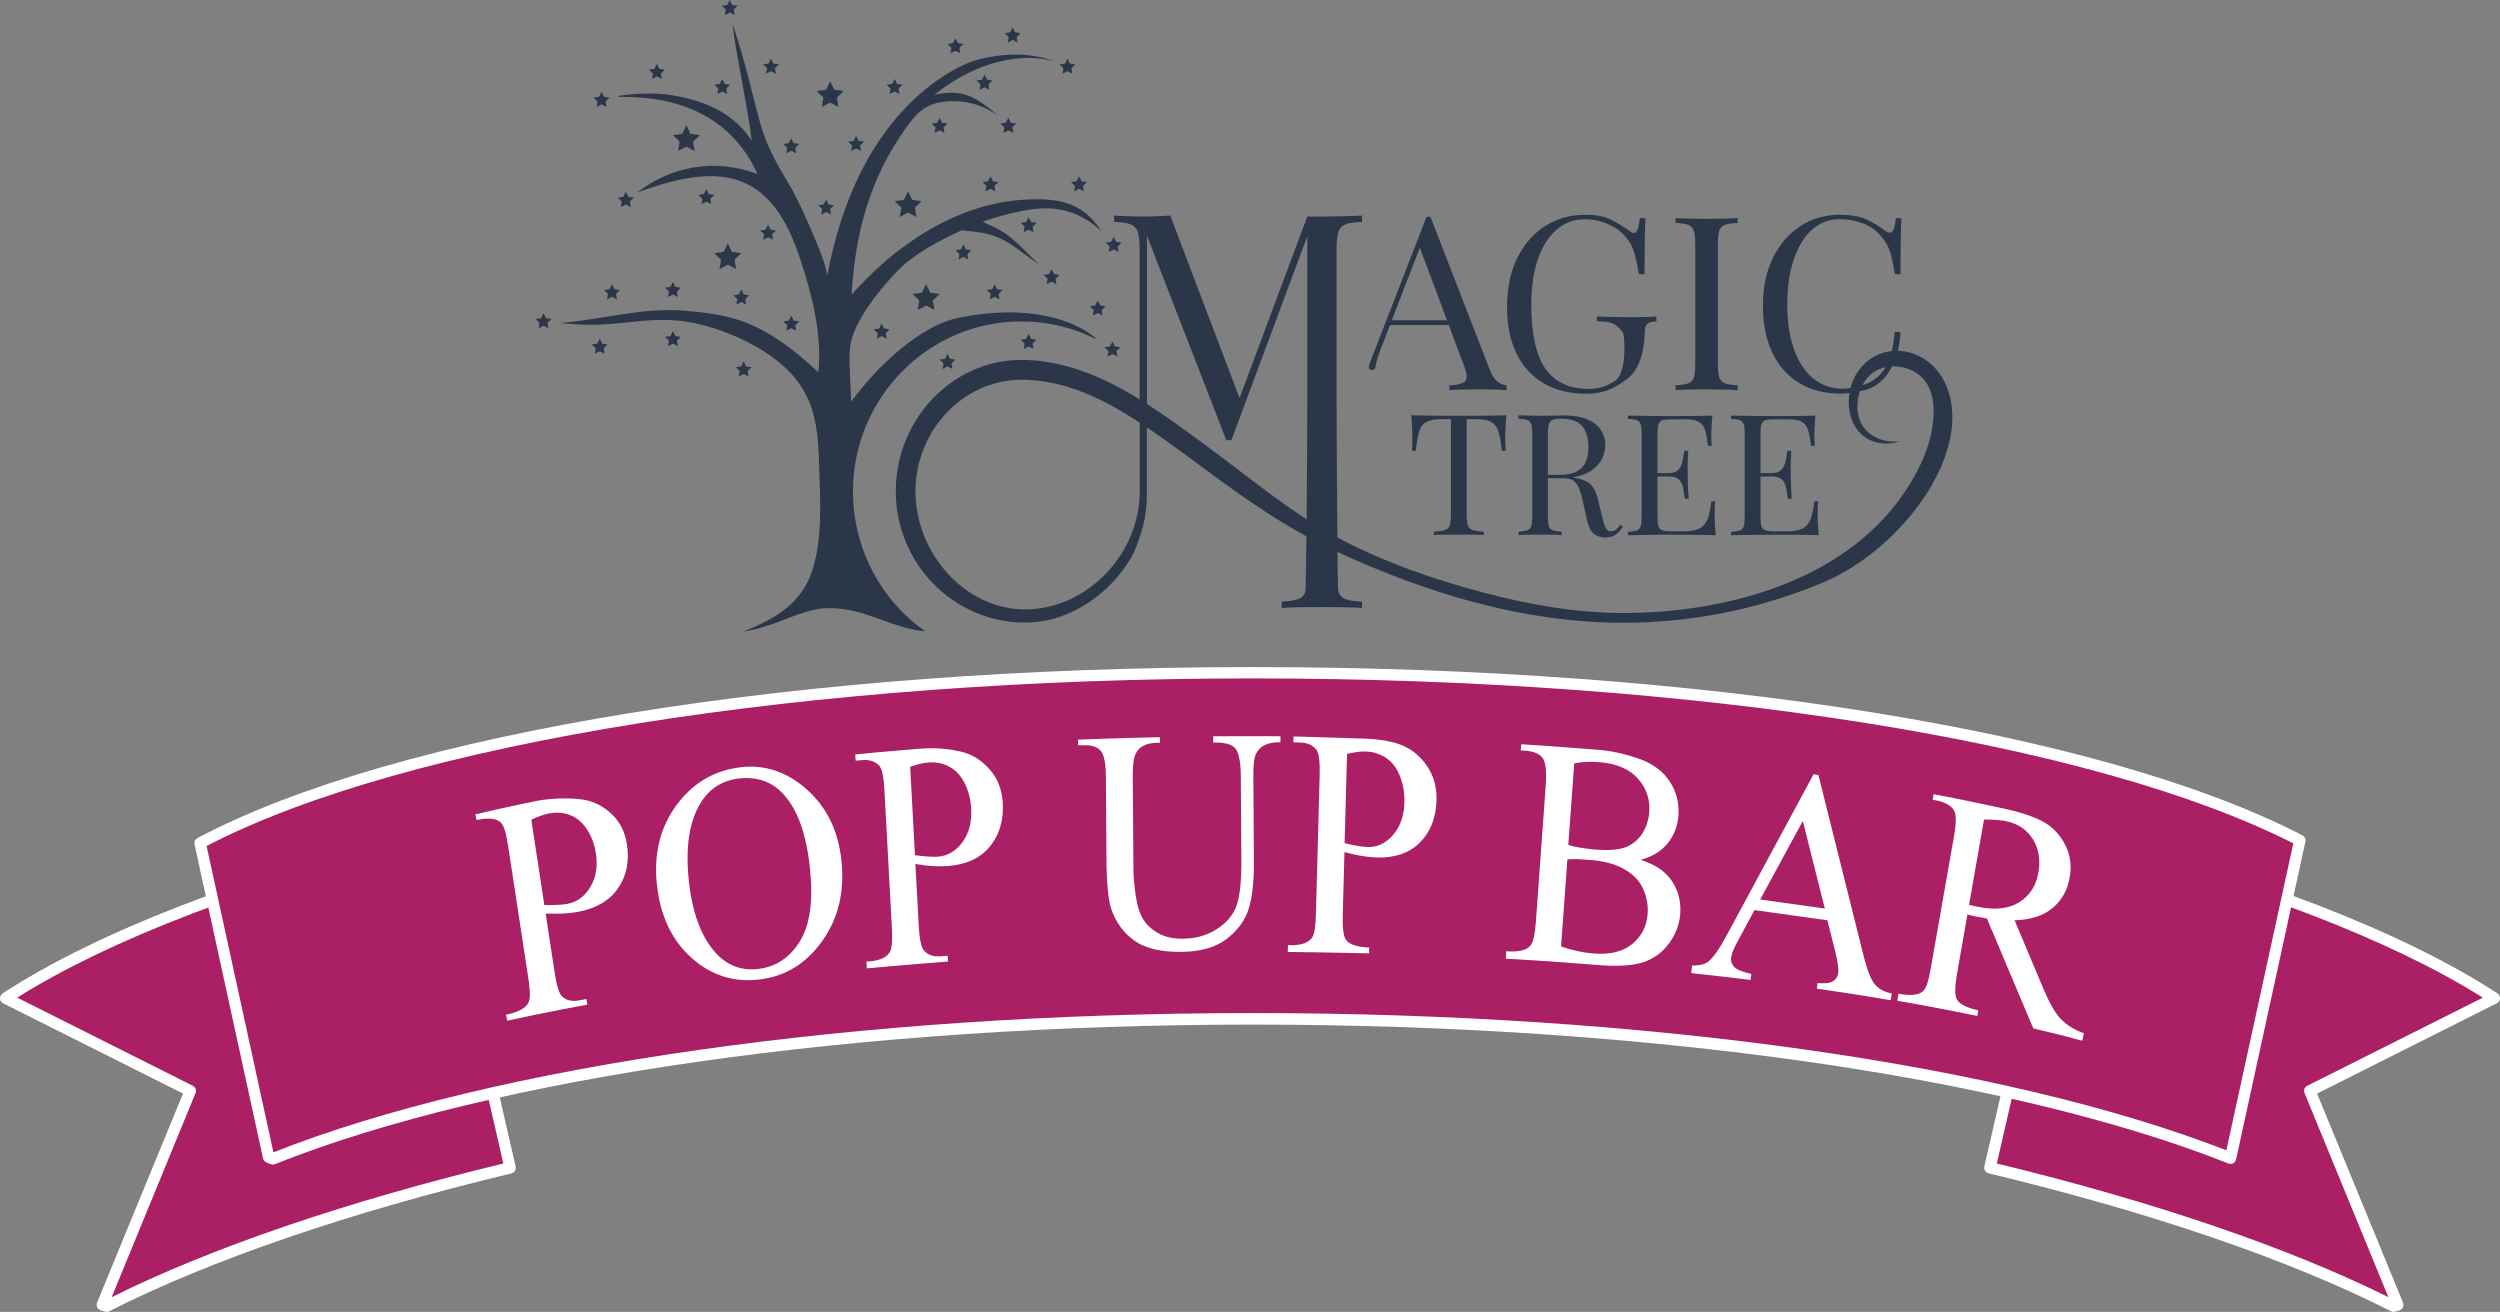 <?xml version="1.0" encoding="UTF-8"?>
<svg id="Layer_2" data-name="Layer 2" xmlns="http://www.w3.org/2000/svg" viewBox="0 0 320.76 168.32">
  <rect x="0" y="0" width="320.76" height="168.32" fill="#808080" stroke="none"/>
  <defs>
    <style>
      .cls-1 {
        fill: #2b3749;
      }

      .cls-2 {
        fill: #fff;
      }

      .cls-3 {
        fill: #ab2064;
      }
    </style>
  </defs>
  <g id="Layer_1-2" data-name="Layer 1">
    <g>
      <g>
        <path class="cls-1" d="M193.28,53.28c-.06.55-.1,1.08-.12,1.6-.02.51-.03.91-.03,1.18,0,.35,0,.67.02.98.01.3.03.57.04.8h-.5c-.1-1.01-.24-1.81-.41-2.4-.17-.59-.48-1.01-.91-1.27-.43-.26-1.11-.39-2.02-.39h-1.17v12.35c0,.58.05,1.01.16,1.3.11.29.32.48.64.59.32.1.78.17,1.39.2v.43c-.38-.03-.85-.05-1.43-.05-.58,0-1.17-.01-1.76-.01-.65,0-1.26,0-1.83.01-.57,0-1.03.03-1.38.05v-.43c.61-.03,1.07-.09,1.39-.2.32-.1.53-.3.64-.59.11-.29.16-.72.16-1.3v-12.35h-1.17c-.9,0-1.57.13-2.01.39-.44.26-.75.68-.92,1.27-.17.59-.31,1.39-.41,2.4h-.5c.03-.23.05-.5.05-.8,0-.3.01-.63.01-.98,0-.27-.01-.67-.03-1.18-.02-.51-.06-1.05-.12-1.6.61.01,1.27.03,1.99.04.72.01,1.44.02,2.16.02h3.94c.72,0,1.44,0,2.16-.02.72-.01,1.38-.03,1.98-.04Z"/>
        <path class="cls-1" d="M194.82,53.28c.3.01.7.03,1.19.04.49.01.98.02,1.45.02.68,0,1.33,0,1.95-.02.62-.01,1.06-.02,1.32-.02,1.17,0,2.14.17,2.92.5.77.33,1.35.78,1.74,1.36.38.57.58,1.21.58,1.92,0,.43-.09.9-.26,1.39-.17.49-.47.95-.9,1.39-.43.43-1.01.79-1.75,1.07-.74.28-1.67.42-2.8.42h-2.08v-.43h1.87c1.03,0,1.81-.16,2.35-.49.54-.33.91-.76,1.11-1.3.2-.54.29-1.15.29-1.81,0-1.14-.27-2.03-.81-2.66-.54-.63-1.47-.94-2.79-.94-.67,0-1.1.12-1.3.37-.2.25-.3.75-.3,1.5v10.77c0,.52.04.91.13,1.17.09.26.26.43.51.52.25.09.63.14,1.12.17v.43c-.33-.03-.75-.05-1.25-.05-.5,0-1-.01-1.51-.01-.56,0-1.09,0-1.58.01-.49,0-.89.03-1.19.05v-.43c.49-.03.86-.09,1.12-.17.25-.09.42-.26.51-.52.09-.26.13-.65.13-1.17v-10.77c0-.54-.04-.93-.13-1.18-.09-.25-.26-.43-.51-.52-.25-.09-.63-.15-1.12-.16v-.43ZM198.27,60.99c.78.03,1.4.06,1.84.1.45.04.81.07,1.1.1.28.03.55.07.81.11.97.16,1.67.45,2.09.88.43.43.74,1.09.94,1.99l.54,2.21c.14.64.29,1.1.45,1.38.15.28.39.42.71.4.25-.01.45-.09.62-.24.17-.14.34-.34.53-.59l.33.24c-.3.45-.62.79-.94,1.03s-.79.36-1.38.36c-.54,0-1.01-.16-1.41-.48-.41-.32-.71-.94-.91-1.87l-.48-2.17c-.13-.62-.28-1.16-.44-1.62-.17-.46-.4-.81-.69-1.07-.3-.26-.73-.39-1.31-.39h-2.34l-.04-.37Z"/>
        <path class="cls-1" d="M219.72,53.28c-.06.51-.1,1-.12,1.48-.02.48-.03.84-.03,1.09,0,.26,0,.51.02.75.01.24.03.44.04.6h-.5c-.09-.85-.21-1.53-.37-2.03-.16-.5-.43-.85-.81-1.06-.38-.21-.96-.31-1.73-.31h-1.8c-.49,0-.86.04-1.12.12-.25.08-.42.25-.51.5-.09.25-.13.65-.13,1.18v10.77c0,.52.04.91.13,1.17.09.26.26.43.51.51.25.08.63.12,1.12.12h1.58c.91,0,1.6-.12,2.07-.37.47-.25.81-.65,1.02-1.2.21-.56.37-1.31.47-2.27h.5c-.04.39-.07.91-.07,1.56,0,.27.01.67.03,1.18.02.51.06,1.05.12,1.6-.74-.03-1.57-.05-2.5-.05-.93,0-1.75-.01-2.47-.01h-1.23c-.5,0-1.04,0-1.62.01-.58,0-1.16.01-1.76.02-.59,0-1.16.02-1.69.03v-.43c.49-.03.86-.09,1.12-.17.25-.09.42-.26.51-.52.09-.26.13-.65.13-1.17v-10.77c0-.54-.04-.93-.13-1.18-.09-.25-.26-.43-.51-.52-.25-.09-.63-.15-1.12-.16v-.43c.54.01,1.1.03,1.69.03.59,0,1.18.01,1.76.02.58,0,1.12.01,1.62.01h1.23c.67,0,1.42,0,2.27-.01.85,0,1.6-.03,2.27-.05ZM215.98,60.7v.43h-3.97v-.43h3.97ZM216.61,57.84c-.06.82-.08,1.45-.08,1.89,0,.43.01.83.01,1.19s0,.76.02,1.19c.01.43.05,1.06.11,1.89h-.5c-.06-.46-.13-.91-.21-1.36-.08-.44-.25-.8-.52-1.09-.27-.28-.72-.42-1.36-.42v-.43c.48,0,.84-.1,1.1-.29.25-.2.44-.44.55-.75.12-.3.2-.62.24-.94.04-.33.09-.62.13-.88h.5Z"/>
        <path class="cls-1" d="M232.94,53.28c-.06.51-.1,1-.12,1.48-.02.48-.03.84-.03,1.09,0,.26,0,.51.02.75.01.24.03.44.04.6h-.5c-.09-.85-.21-1.53-.37-2.03-.16-.5-.43-.85-.81-1.06-.38-.21-.96-.31-1.73-.31h-1.8c-.49,0-.86.04-1.12.12-.25.08-.42.25-.51.5-.09.25-.13.65-.13,1.18v10.77c0,.52.04.91.13,1.17.09.26.26.43.51.51.25.08.63.12,1.12.12h1.58c.91,0,1.6-.12,2.07-.37.47-.25.81-.65,1.02-1.2.21-.56.37-1.31.47-2.27h.5c-.04.39-.07.91-.07,1.56,0,.27.01.67.03,1.18.02.51.06,1.05.12,1.6-.74-.03-1.57-.05-2.5-.05-.93,0-1.75-.01-2.47-.01h-1.23c-.5,0-1.04,0-1.62.01-.58,0-1.16.01-1.76.02-.59,0-1.16.02-1.69.03v-.43c.49-.03.86-.09,1.12-.17.25-.09.42-.26.51-.52.09-.26.13-.65.13-1.17v-10.77c0-.54-.04-.93-.13-1.18-.09-.25-.26-.43-.51-.52-.25-.09-.63-.15-1.12-.16v-.43c.54.01,1.1.03,1.69.03.59,0,1.18.01,1.76.02.58,0,1.12.01,1.62.01h1.23c.67,0,1.42,0,2.27-.01.85,0,1.6-.03,2.27-.05ZM229.2,60.7v.43h-3.97v-.43h3.97ZM229.83,57.84c-.06.82-.08,1.45-.08,1.89,0,.43.01.83.01,1.19s0,.76.02,1.19c.01.43.05,1.06.11,1.89h-.5c-.06-.46-.13-.91-.21-1.36-.08-.44-.25-.8-.52-1.09-.27-.28-.72-.42-1.36-.42v-.43c.48,0,.84-.1,1.1-.29.25-.2.44-.44.55-.75.12-.3.2-.62.24-.94.04-.33.09-.62.13-.88h.5Z"/>
      </g>
      <path class="cls-1" d="M183.54,27.84l7.61,19.61c.31.79.67,1.31,1.06,1.57.39.26.76.4,1.09.42v.62c-.42-.04-.93-.07-1.53-.08-.6-.01-1.21-.02-1.81-.02-.81,0-1.57,0-2.28.02-.71.01-1.28.04-1.72.08v-.62c1.06-.04,1.74-.22,2.03-.55.29-.32.23-1.01-.19-2.07l-5.8-15.5.5-.41-5.43,14.09c-.33.83-.53,1.53-.59,2.1-.06.57-1.13.55-.78-.39l7.33-18.9h.5ZM187.35,41.09v.62h-9.29l.31-.62h8.98Z"/>
      <path class="cls-1" d="M203.39,27.56c1.35,0,2.44.2,3.27.61.83.41,1.61.88,2.34,1.42.27.21.48.31.62.31.39,0,.65-.63.78-1.9h.72c-.04.77-.07,1.7-.09,2.81-.02,1.1-.03,2.56-.03,4.37h-.72c-.15-.87-.32-1.72-.53-2.53-.21-.81-.55-1.51-1.03-2.09-.6-.77-1.39-1.37-2.37-1.79-.98-.43-1.99-.64-3.02-.64s-1.98.25-2.82.76c-.84.51-1.56,1.24-2.17,2.2-.6.96-1.07,2.1-1.39,3.45-.32,1.34-.48,2.85-.48,4.54,0,3.74.6,6.48,1.81,8.22,1.21,1.74,3.08,2.6,5.61,2.6.75,0,1.4-.11,1.95-.33.55-.22.97-.45,1.29-.64,1.69-.96,1.3-5.71,1.14-6.13-.17-.42-.96-1.18-1.4-1.33-.45-.15-1.11-.23-1.98-.25v-.62c.37.02.81.04,1.31.05.5.01,1.02.02,1.57.03.55.01,1.05.02,1.51.02.69,0,1.3-.01,1.86-.03.55-.02,1.01-.04,1.39-.06v.62c-.46.02-.8.09-1.03.22-.23.12-.38.37-.45.75-.07.37.19,4.91-2.6,6.64-.69.52-1.41.93-2.18,1.23-.77.3-1.66.45-2.68.45-2.14,0-3.98-.44-5.5-1.33-1.53-.88-2.7-2.16-3.51-3.82-.81-1.66-1.22-3.65-1.22-5.96,0-2.43.44-4.53,1.31-6.3.87-1.77,2.06-3.13,3.57-4.1,1.51-.97,3.23-1.45,5.16-1.45Z"/>
      <path class="cls-1" d="M222.94,27.99v.62c-.71.02-1.24.1-1.61.23-.36.14-.61.38-.73.75-.12.36-.19.93-.19,1.7v15.47c0,.75.06,1.31.19,1.68.12.37.37.62.73.75.36.12.9.21,1.61.25v.62c-.48-.04-1.08-.07-1.79-.08-.72-.01-1.44-.02-2.17-.02-.81,0-1.57,0-2.28.02-.71.01-1.28.04-1.72.08v-.62c.71-.04,1.24-.12,1.61-.25.36-.12.61-.37.73-.75s.19-.94.19-1.68v-15.47c0-.77-.06-1.34-.19-1.7-.12-.36-.37-.61-.73-.75-.36-.13-.9-.21-1.61-.23v-.62c.44.02,1.01.04,1.72.06.71.02,1.47.03,2.28.03.73,0,1.45-.01,2.17-.03.72-.02,1.31-.04,1.79-.06Z"/>
      <path class="cls-1" d="M236.11,27.56c1.37,0,2.5.2,3.38.61.88.41,1.67.88,2.35,1.42.42.31.73.35.95.11.22-.24.37-.81.45-1.7h.72c-.04.77-.07,1.7-.09,2.81-.02,1.1-.03,2.56-.03,4.37h-.72c-.15-.89-.28-1.61-.41-2.14-.12-.53-.28-.98-.45-1.36-.18-.37-.41-.75-.7-1.12-.64-.85-1.46-1.47-2.43-1.86-.98-.38-2.01-.58-3.09-.58-1.02,0-1.94.25-2.76.76-.82.51-1.53,1.24-2.12,2.2-.59.96-1.05,2.11-1.37,3.46-.32,1.35-.48,2.87-.48,4.55s.18,3.29.53,4.63c.35,1.34.85,2.47,1.48,3.38.63.92,1.38,1.61,2.24,2.07.86.47,1.79.7,2.79.7.94,0,1.91-.19,2.93-.56,1.02-.37,1.82-.98,2.4-1.81.46-.6.77-1.26.95-1.96.18-.71.34-1.69.48-2.96h.72c0,1.89-.9,6.58-4.61,7.48-.93.22-1.8.44-3.15.44-1.98,0-3.71-.45-5.19-1.34-1.49-.89-2.64-2.18-3.46-3.87-.82-1.68-1.23-3.71-1.23-6.08s.43-4.37,1.28-6.11c.85-1.75,2.02-3.11,3.51-4.08,1.49-.98,3.2-1.47,5.13-1.47Z"/>
      <path class="cls-1" d="M247.59,46.57c-1.52-1.25-3.42-1.79-5.24-1.48-1.73.29-3.21,1.31-4.16,2.87-1.31,2.14-1.4,5.36.24,7.34,1.28,1.54,3.47,2,5.38,1.28-1.79.33-3.91-.44-4.87-2.01-1.18-1.93-.64-4.97,1.02-6.47,1.75-1.57,4.61-1.37,6.36.08,2.54,2.09,1.9,6.59.87,9.51-.83,2.37-2.14,4.57-3.63,6.58-.08.1-.16.21-.23.31-7.98,10.38-22.59,14.08-35.1,14.07-6.01,0-12.03-1.07-17.82-2.6-6.44-1.69-12.94-3.95-18.82-7.1-.07-6.84-.1-16.35-.1-16.97v-20.04c0-1,.08-1.73.24-2.2.16-.47.48-.79.95-.97.47-.17,1.16-.28,2.08-.3v-.81c-.62.03-1.39.05-2.32.08-.93.03-1.87.04-2.81.04h-1.9l-8.69,23.29-8.89-23.41c-.43.03-.96.05-1.6.08-.63.03-1.25.04-1.84.04-.67,0-1.35-.01-2.04-.04-.69-.03-1.26-.05-1.72-.08v.81c.92.03,1.61.13,2.08.3.47.18.79.5.95.97.16.47.24,1.21.24,2.2v19.3c-4.64-2.86-9.39-4.9-14.66-5.06-4.26-.13-8.32,1.48-11.45,4.52-3.29,3.2-5.18,7.69-5.18,12.33,0,9.29,7.45,16.85,16.6,16.85,7.39,0,13.01-6.06,14.39-10.07.69-2,1.23-3.62,1.23-6.37v-8.61c2.11,1.42,4.24,3,6.47,4.64,4.36,3.22,8.84,6.53,14,9.34-.04,3.87-.09,6.92-.14,7.1-.16.49-.48.81-.95.97-.47.16-1.17.27-2.08.32v.81c.57-.05,1.31-.09,2.22-.1.92-.01,1.9-.02,2.95-.02.94,0,1.88,0,2.81.02.93.01,1.7.05,2.32.1v-.81c-.92-.05-1.61-.16-2.08-.32-.47-.16-.79-.48-.95-.97-.05-.14-.09-2.22-.12-5.09,11.54,5.31,23.87,9.08,36.67,9.08,7.94,0,16.46-1.4,25.35-5.04,7.03-2.87,13.59-9.59,15.96-16.34,2.07-5.9.33-10.04-2-11.96ZM146.23,63.04c0,8.23-6.94,15.15-14.7,15.15s-14.07-7.26-14.07-15.15c0-3.95,1.61-7.79,4.42-10.51,2.64-2.56,6.06-3.91,9.62-3.81,5.24.15,9.92,2.37,14.73,5.51v8.81ZM155.13,57.45c-2.68-1.98-5.32-3.92-7.97-5.62v-21.58l10.18,26.23h.65l9.74-26.16v21.67c0,.55-.03,8.15-.08,14.64-4.35-2.81-8.4-6.14-12.52-9.17Z"/>
      <g>
        <polygon class="cls-1" points="116.51 24.55 117.05 25.64 118.24 25.81 117.38 26.65 117.58 27.84 116.51 27.28 115.44 27.84 115.65 26.65 114.78 25.81 115.98 25.64 116.51 24.55"/>
        <polygon class="cls-1" points="88.07 16.08 88.6 17.17 89.8 17.34 88.93 18.18 89.14 19.37 88.07 18.81 87 19.37 87.2 18.18 86.34 17.34 87.53 17.17 88.07 16.08"/>
        <polygon class="cls-1" points="118.82 36.47 119.35 37.55 120.55 37.73 119.68 38.57 119.89 39.76 118.82 39.2 117.75 39.76 117.95 38.57 117.09 37.73 118.28 37.55 118.82 36.47"/>
        <polygon class="cls-1" points="93.38 31.23 93.91 32.32 95.11 32.49 94.24 33.33 94.45 34.53 93.38 33.96 92.31 34.53 92.51 33.33 91.65 32.49 92.84 32.32 93.38 31.23"/>
        <polygon class="cls-1" points="106.51 10.43 107.05 11.51 108.24 11.68 107.38 12.53 107.58 13.72 106.51 13.16 105.44 13.72 105.65 12.53 104.78 11.68 105.98 11.51 106.51 10.43"/>
        <polygon class="cls-1" points="80.29 24.62 80.61 25.26 81.32 25.36 80.81 25.86 80.93 26.56 80.29 26.23 79.66 26.56 79.78 25.86 79.27 25.36 79.98 25.26 80.29 24.62"/>
        <polygon class="cls-1" points="93.63 0 93.95 .64 94.65 .74 94.14 1.24 94.26 1.94 93.63 1.61 93 1.94 93.12 1.24 92.61 .74 93.32 .64 93.63 0"/>
        <polygon class="cls-1" points="92.67 10.13 92.99 10.77 93.69 10.87 93.18 11.37 93.3 12.07 92.67 11.74 92.04 12.07 92.16 11.37 91.65 10.87 92.35 10.77 92.67 10.13"/>
        <polygon class="cls-1" points="84.28 8.19 84.59 8.83 85.3 8.93 84.79 9.43 84.91 10.13 84.28 9.8 83.65 10.13 83.77 9.43 83.26 8.93 83.96 8.83 84.28 8.19"/>
        <polygon class="cls-1" points="77.18 11.78 77.5 12.42 78.2 12.52 77.69 13.02 77.81 13.73 77.18 13.39 76.55 13.73 76.67 13.02 76.16 12.52 76.87 12.42 77.18 11.78"/>
        <polygon class="cls-1" points="136.96 7.51 137.28 8.15 137.98 8.26 137.47 8.75 137.59 9.46 136.96 9.13 136.33 9.46 136.45 8.75 135.94 8.26 136.65 8.15 136.96 7.51"/>
        <polygon class="cls-1" points="126.31 9.58 126.63 10.22 127.33 10.33 126.82 10.82 126.94 11.53 126.31 11.2 125.68 11.53 125.8 10.82 125.29 10.33 125.99 10.22 126.31 9.58"/>
        <polygon class="cls-1" points="142.88 30.39 143.2 31.03 143.91 31.13 143.39 31.63 143.52 32.33 142.88 32 142.25 32.33 142.37 31.63 141.86 31.13 142.57 31.03 142.88 30.39"/>
        <polygon class="cls-1" points="134.92 34.53 135.23 35.16 135.94 35.27 135.43 35.77 135.55 36.47 134.92 36.14 134.29 36.47 134.41 35.77 133.9 35.27 134.6 35.16 134.92 34.53"/>
        <polygon class="cls-1" points="120.55 15.11 120.86 15.75 121.57 15.85 121.06 16.35 121.18 17.05 120.55 16.72 119.92 17.05 120.04 16.35 119.53 15.85 120.23 15.75 120.55 15.11"/>
        <polygon class="cls-1" points="127.08 22.61 127.4 23.25 128.1 23.35 127.59 23.85 127.71 24.55 127.08 24.22 126.45 24.55 126.57 23.85 126.06 23.35 126.77 23.25 127.08 22.61"/>
        <polygon class="cls-1" points="138.44 22.61 138.75 23.25 139.46 23.35 138.95 23.85 139.07 24.55 138.44 24.22 137.81 24.55 137.93 23.85 137.41 23.35 138.12 23.25 138.44 22.61"/>
        <polygon class="cls-1" points="69.73 40.19 70.05 40.83 70.76 40.93 70.24 41.43 70.36 42.13 69.73 41.8 69.1 42.13 69.22 41.43 68.71 40.93 69.42 40.83 69.73 40.19"/>
        <polygon class="cls-1" points="76.94 43.45 77.25 44.09 77.96 44.19 77.45 44.69 77.57 45.39 76.94 45.06 76.31 45.39 76.43 44.69 75.92 44.19 76.62 44.09 76.94 43.45"/>
        <polygon class="cls-1" points="86.34 42.48 86.66 43.12 87.36 43.22 86.85 43.72 86.97 44.42 86.34 44.09 85.71 44.42 85.83 43.72 85.32 43.22 86.02 43.12 86.34 42.48"/>
        <polygon class="cls-1" points="78.52 36.47 78.84 37.11 79.55 37.21 79.04 37.71 79.16 38.41 78.52 38.08 77.89 38.41 78.01 37.71 77.5 37.21 78.21 37.11 78.52 36.47"/>
        <polygon class="cls-1" points="98.55 28.82 98.87 29.46 99.57 29.57 99.06 30.06 99.18 30.77 98.55 30.43 97.92 30.77 98.04 30.06 97.53 29.57 98.23 29.46 98.55 28.82"/>
        <polygon class="cls-1" points="90.63 24.26 90.94 24.9 91.65 25 91.14 25.5 91.26 26.2 90.63 25.87 90 26.2 90.12 25.5 89.61 25 90.31 24.9 90.63 24.26"/>
        <polygon class="cls-1" points="114.78 10.13 115.1 10.77 115.8 10.87 115.29 11.37 115.41 12.07 114.78 11.74 114.15 12.07 114.27 11.37 113.76 10.87 114.47 10.77 114.78 10.13"/>
        <polygon class="cls-1" points="101.52 17.73 101.83 18.37 102.54 18.47 102.03 18.97 102.15 19.67 101.52 19.34 100.89 19.67 101.01 18.97 100.5 18.47 101.2 18.37 101.52 17.73"/>
        <polygon class="cls-1" points="101.52 40.5 101.83 41.13 102.54 41.24 102.03 41.74 102.15 42.44 101.52 42.11 100.89 42.44 101.01 41.74 100.5 41.24 101.2 41.13 101.52 40.5"/>
        <polygon class="cls-1" points="86.34 36.17 86.66 36.81 87.36 36.91 86.85 37.41 86.97 38.11 86.34 37.78 85.71 38.11 85.83 37.41 85.32 36.91 86.02 36.81 86.34 36.17"/>
        <polygon class="cls-1" points="106 25.59 106.31 26.23 107.02 26.33 106.51 26.83 106.63 27.53 106 27.2 105.37 27.53 105.49 26.83 104.98 26.33 105.68 26.23 106 25.59"/>
        <polygon class="cls-1" points="98.92 7.51 99.23 8.15 99.94 8.26 99.43 8.75 99.55 9.46 98.92 9.13 98.28 9.46 98.41 8.75 97.89 8.26 98.6 8.15 98.92 7.51"/>
        <polygon class="cls-1" points="109.84 17.43 110.16 18.07 110.87 18.17 110.35 18.67 110.48 19.37 109.84 19.04 109.21 19.37 109.33 18.67 108.82 18.17 109.53 18.07 109.84 17.43"/>
        <polygon class="cls-1" points="95.41 46.37 95.73 47.01 96.43 47.11 95.92 47.61 96.04 48.31 95.41 47.98 94.78 48.31 94.9 47.61 94.39 47.11 95.1 47.01 95.41 46.37"/>
        <polygon class="cls-1" points="122.59 4.9 122.9 5.54 123.61 5.64 123.1 6.14 123.22 6.84 122.59 6.51 121.95 6.84 122.07 6.14 121.56 5.64 122.27 5.54 122.59 4.9"/>
        <polygon class="cls-1" points="129.93 3.51 130.25 4.15 130.95 4.26 130.44 4.75 130.56 5.46 129.93 5.12 129.3 5.46 129.42 4.75 128.91 4.26 129.61 4.15 129.93 3.51"/>
        <polygon class="cls-1" points="142.73 43.81 143.05 44.45 143.76 44.55 143.24 45.05 143.37 45.75 142.73 45.42 142.1 45.75 142.22 45.05 141.71 44.55 142.42 44.45 142.73 43.81"/>
        <polygon class="cls-1" points="113.12 41.51 113.44 42.15 114.15 42.25 113.63 42.75 113.76 43.45 113.12 43.12 112.49 43.45 112.61 42.75 112.1 42.25 112.81 42.15 113.12 41.51"/>
        <polygon class="cls-1" points="131.97 42.84 132.29 43.47 132.99 43.58 132.48 44.08 132.6 44.78 131.97 44.45 131.34 44.78 131.46 44.08 130.95 43.58 131.66 43.47 131.97 42.84"/>
        <polygon class="cls-1" points="121.57 45.39 121.89 46.03 122.59 46.14 122.08 46.63 122.2 47.34 121.57 47.01 120.94 47.34 121.06 46.63 120.55 46.14 121.25 46.03 121.57 45.39"/>
        <polygon class="cls-1" points="127.62 36.47 127.93 37.11 128.64 37.21 128.13 37.71 128.25 38.41 127.62 38.08 126.99 38.41 127.11 37.71 126.6 37.21 127.3 37.11 127.62 36.47"/>
        <polygon class="cls-1" points="140.84 38.55 141.16 39.19 141.86 39.29 141.35 39.79 141.47 40.5 140.84 40.16 140.21 40.5 140.33 39.79 139.82 39.29 140.53 39.19 140.84 38.55"/>
        <polygon class="cls-1" points="123.61 31.36 123.92 32 124.63 32.1 124.12 32.6 124.24 33.3 123.61 32.97 122.98 33.3 123.1 32.6 122.59 32.1 123.29 32 123.61 31.36"/>
        <polygon class="cls-1" points="131.97 27.85 132.29 28.49 132.99 28.59 132.48 29.09 132.6 29.8 131.97 29.46 131.34 29.8 131.46 29.09 130.95 28.59 131.66 28.49 131.97 27.85"/>
        <polygon class="cls-1" points="129.37 15.11 129.69 15.75 130.4 15.85 129.88 16.35 130.01 17.05 129.37 16.72 128.74 17.05 128.86 16.35 128.35 15.85 129.06 15.75 129.37 15.11"/>
        <polygon class="cls-1" points="95.11 37.14 95.42 37.78 96.13 37.88 95.62 38.38 95.74 39.09 95.11 38.75 94.48 39.09 94.6 38.38 94.09 37.88 94.79 37.78 95.11 37.14"/>
        <path class="cls-1" d="M113.63,75.98c-.15-.2-.3-.4-.43-.61-2.37-3.5-3.76-7.74-3.76-12.3,0-12.05,9.67-21.83,21.6-21.83,3.32,0,6.47.76,9.28,2.12.12.03.23.06.35.09-2.94-2.52-8.95-4.47-17.72-2.67-4.94,1.01-10.47,6.28-13.75,10.76,0-1.36-.36-5.43-.12-7.12.47-3.3,3.94-7.46,6.07-9.66,2.19-2.26,5.51-3.96,8.25-5.22.63.07,1.25.14,1.88.22,1.79.21,3.36.8,4.89,1.91.95.69,1.91,1.38,2.86,2.08.09.06.17.14.27.19-.6-.6-1.2-1.19-1.8-1.79-.76-.75-1.56-1.51-2.43-2.13-.94-.67-1.98-1.08-2.99-1.56,1.21-.47,1.43-.49,2.66-.83,4.91-1.33,8.54-1.55,12.54,1.97-2.4-3.69-5.52-4.18-9.54-4-9.47.43-17.5,6.52-22.48,12.21.47-7.74,2.24-14.7,6.84-21.2.8-1.13,1.67-2.29,2.84-2.92,1.32-.72,3.12-.79,4.54-.64,1.59.17,3.15.79,4.51,1.75-1.3-1.16-2.74-2.27-4.36-2.72-1.04-.29-2.67-.21-3.75.1,4.28-3.53,10.35-5.8,15.54-4.26-3.09-1.19-6.35-1.11-9.54-.38-2.39.54-5.22,2.31-7.2,3.96-6.84,5.7-10.7,14.09-12.58,24,.26-1.39-3.75-9.98-4.51-11.25-1.52-2.55-3.15-5.23-3.98-8.19-1.22-4.38-1.89-7.87-3.63-13.01.46,4.13,2.01,10.88,2.47,15.01-2.01-3.05-5.11-5.06-10.59-5.9-3.13-.48-8.51.28-5.94.27,6.73-.02,13.75,2.2,17.26,9.88-5.55-2.01-10.96-1.02-15.43,2.38,5.09-1.8,10.96-3.51,15.46-.25,2.7,1.95,4.33,5.36,5.46,8.78,1.52,4.63,2.82,9.63,2.33,14.54-7.08-6.6-11.08-7.38-17.13-7.89-5.33-.45-10.03,1.02-15.95,1.58,6.87.72,9.29-.62,14.34-.37,5.05.25,12.53,3.3,15.89,7.61,2.64,3.39,2.82,6.95,2.96,11.39.14,4.3.48,9.7-1.17,13.86-1.58,3.97-5.16,5.7-8.54,7.09,3.78-.59,6.08-2.17,9.3-2.85.96-.2,1.95-.17,2.93-.09,3.7.27,7.37,2.64,11.08,2.91-1.96-1.38-3.68-3.07-5.1-5.02Z"/>
      </g>
    </g>
    <path class="cls-1" d="M55.59,106.87c-23.67,5.99-42.76,13.32-54.86,21.21l23.68,11.89-11.29,27.45c.18.05.36.11.54.16,12.97-6.6,30.75-12.71,51.79-17.76l-9.86-42.96Z"/>
    <path class="cls-2" d="M13.67,168.32c-.07,0-.14-.01-.21-.03l-.54-.17c-.2-.06-.36-.2-.45-.39-.09-.19-.09-.4-.02-.59l11.03-26.83L.4,128.73c-.23-.12-.39-.35-.4-.61-.01-.26.11-.51.33-.66,12.07-7.88,31.12-15.24,55.08-21.3.19-.05.39-.02.56.09.17.1.29.27.33.46l9.86,42.96c.09.39-.15.78-.54.88-20.86,5.01-38.71,11.13-51.63,17.7-.1.05-.22.08-.33.08Z"/>
    <path class="cls-3" d="M2.21,128l22.53,11.31c.34.17.49.58.35.93l-10.76,26.19c12.78-6.36,30.11-12.27,50.25-17.15l-9.53-41.52c-22.76,5.81-40.97,12.78-52.83,20.23Z"/>
    <path class="cls-1" d="M265.17,106.87c23.67,5.99,42.76,13.32,54.86,21.21l-23.68,11.89,11.29,27.45c-.18.05-.36.11-.54.16-12.97-6.6-30.75-12.71-51.79-17.76l9.86-42.96Z"/>
    <path class="cls-2" d="M307.1,168.32c-.11,0-.23-.03-.33-.08-12.91-6.57-30.77-12.69-51.63-17.7-.39-.09-.63-.49-.54-.88l9.86-42.96c.04-.19.16-.36.33-.46.17-.1.37-.13.56-.09,23.96,6.06,43,13.43,55.08,21.3.22.14.35.39.33.66-.01.26-.17.5-.4.61l-23.07,11.59,11.03,26.83c.08.19.07.41-.02.59-.09.19-.25.33-.45.39l-.54.17c-.07.02-.14.03-.21.03Z"/>
    <path class="cls-3" d="M256.19,149.28c20.14,4.88,37.47,10.8,50.25,17.15l-10.76-26.19c-.15-.35,0-.76.35-.93l22.53-11.31c-11.86-7.45-30.07-14.43-52.83-20.23l-9.53,41.52Z"/>
    <path class="cls-1" d="M160.71,86.3c-59.04,0-110.17,8.67-135.03,21.86l8.79,40.3c.17.07.35.14.52.21,27.1-10.83,73.29-17.96,125.72-17.96s98.36,7.09,125.48,17.87l8.89-40.77c-25.09-13-75.85-21.51-134.38-21.51Z"/>
    <path class="cls-2" d="M34.99,149.41c-.09,0-.19-.02-.27-.05l-.53-.21c-.22-.09-.39-.29-.44-.52l-8.79-40.3c-.07-.32.08-.65.37-.8,25.52-13.53,77.39-21.94,135.37-21.94s109,8.27,134.71,21.59c.29.15.45.48.38.81l-8.89,40.77c-.05.21-.18.39-.37.49-.19.1-.42.11-.62.03-28.08-11.16-74.89-17.82-125.21-17.82s-97.39,6.7-125.44,17.91c-.09.04-.18.05-.27.05Z"/>
    <path class="cls-3" d="M26.51,108.55l8.57,39.3c28.26-11.19,75.17-17.87,125.62-17.87s96.62,6.57,124.95,17.61l8.59-39.38c-25.69-13.07-76.75-21.17-133.54-21.17s-108.7,8.23-134.2,21.51Z"/>
    <path class="cls-2" d="M70.01,117.22l1.17,7.67c.25,1.66.58,2.65.97,2.99.54.49,1.26.64,2.17.47l.92-.17.11.72s-5.91,1.08-10.27,2.06l-.15-.78s2.58-.4,2.94-1.74c.17-.44.15-1.42-.08-2.92l-2.6-17c-.25-1.66-.57-2.66-.95-3-.9-.89-3.09-.3-3.09-.3l-.16-.73c4.23-1.01,7.95-1.75,7.95-1.75,2.15-.4,4.78-.36,6.09-.11,1.31.25,2.48.88,3.51,1.87,1.03.99,1.66,2.28,1.9,3.86.33,2.15-.05,4.02-1.14,5.6-1.09,1.59-2.81,2.6-5.17,3.04-.58.11-1.21.18-1.9.21-.69.03-1.43.03-2.22,0ZM69.84,116.12c.65.01,1.21,0,1.71-.02.49-.02.91-.07,1.25-.13,1.23-.23,2.21-.95,2.94-2.16.73-1.21.97-2.64.72-4.3-.17-1.14-.55-2.16-1.12-3.05s-1.29-1.52-2.14-1.86c-.85-.34-1.78-.42-2.77-.23-.6.11-1.36.38-2.26.8l1.67,10.95Z"/>
    <path class="cls-2" d="M95,98.44c3.14-.37,5.99.59,8.55,2.88s4.04,5.35,4.42,9.19c.4,3.95-.43,7.37-2.49,10.25s-4.73,4.52-8.03,4.91c-3.33.4-6.26-.54-8.78-2.82s-3.99-5.43-4.4-9.47c-.42-4.13.55-7.65,2.91-10.57,2.04-2.53,4.65-3.99,7.81-4.36ZM94.8,99.88c-2.17.26-3.82,1.33-4.95,3.21-1.41,2.34-1.91,5.58-1.49,9.73.43,4.24,1.6,7.41,3.52,9.5,1.47,1.58,3.27,2.25,5.4,2,2.27-.27,4.05-1.45,5.34-3.53s1.73-5.17,1.31-9.28c-.45-4.45-1.6-7.67-3.45-9.66-1.48-1.58-3.38-2.24-5.69-1.96Z"/>
    <path class="cls-2" d="M117.45,110.86l.43,7.94c.09,1.72.32,2.77.67,3.16.49.56,1.19.8,2.11.74l.93-.07.04.74s-6.68.51-10.41.88l-.05-.88s2.48.02,3.06-1.35c.22-.43.28-1.43.2-2.98l-.95-17.62c-.09-1.72-.31-2.77-.66-3.16-.5-.56-1.21-.8-2.13-.74l-.91.07-.04-.8c3.32-.33,8.48-.74,8.48-.74,2.17-.16,4.32.13,5.61.54,1.28.41,2.38,1.19,3.31,2.32.93,1.13,1.43,2.52,1.52,4.15.12,2.23-.44,4.08-1.67,5.57-1.23,1.49-3.04,2.32-5.43,2.49-.59.04-1.22.04-1.91,0-.69-.04-1.42-.13-2.21-.27ZM117.39,109.72c.64.09,1.21.15,1.7.18.49.03.91.04,1.26.01,1.24-.09,2.29-.71,3.13-1.85.84-1.14,1.22-2.57,1.13-4.29-.06-1.18-.34-2.26-.82-3.24-.49-.98-1.13-1.69-1.95-2.14-.82-.45-1.73-.63-2.73-.56-.61.04-1.38.23-2.33.55l.61,11.34Z"/>
    <path class="cls-2" d="M155.66,95.27v-.8c5.13-.04,8.63,0,8.63,0v.78s-2.31-.25-3.12,1.45c-.25.41-.37,1.36-.36,2.84l.07,10.85c.02,2.68-.21,4.77-.68,6.25-.47,1.48-1.42,2.76-2.83,3.84s-3.34,1.62-5.78,1.65c-2.66.03-4.68-.46-6.06-1.45-1.38-1-2.37-2.35-2.95-4.05-.39-1.17-.6-3.36-.62-6.58l-.07-10.45c-.01-1.64-.22-2.72-.64-3.23s-1.09-.76-2.01-.75h-.92s0-.72,0-.72c4.65-.19,10.5-.32,10.5-.32v.73s-2.27-.23-3.05,1.29c-.3.48-.44,1.46-.43,2.96l.08,11.66c0,1.04.1,2.23.28,3.57s.5,2.38.96,3.13,1.12,1.36,1.98,1.83c.86.48,1.91.71,3.16.69,1.59-.02,3.01-.41,4.26-1.19,1.25-.78,2.1-1.76,2.56-2.96s.67-3.21.65-6.05l-.07-10.83c-.01-1.67-.28-2.65-.52-3.13-.61-1.2-3-1-3-1Z"/>
    <path class="cls-2" d="M172.5,109.34l-.22,8.01c-.05,1.73.09,2.81.42,3.24.71.99,2.97.98,2.97.98l-.02.75s-5.98-.14-10.43-.18l.03-.89s2.38.27,3.15-1.04c.25-.41.4-1.4.44-2.97l.48-17.77c.05-1.73-.09-2.81-.4-3.24-.45-.61-1.14-.93-2.06-.96l-.91-.03.02-.75,8.92.27c2.18.07,3.89.37,5.13.92,1.24.54,2.28,1.43,3.11,2.66.83,1.23,1.22,2.67,1.18,4.32-.06,2.24-.76,4.05-2.11,5.42-1.35,1.37-3.22,2.01-5.61,1.94-.59-.02-1.22-.09-1.9-.2-.68-.12-1.41-.28-2.18-.49ZM172.53,108.18c.63.15,1.19.27,1.68.36.49.08.91.13,1.25.14,1.24.04,2.33-.47,3.26-1.54.93-1.06,1.42-2.46,1.47-4.19.03-1.19-.15-2.3-.56-3.34-.4-1.03-.99-1.82-1.77-2.35-.78-.53-1.67-.81-2.67-.84-.61-.02-1.4.09-2.36.31l-.31,11.44Z"/>
    <path class="cls-2" d="M210.53,110.32c1.65.55,2.86,1.3,3.64,2.26,1.07,1.33,1.54,2.89,1.41,4.67-.1,1.35-.57,2.61-1.43,3.78-.85,1.17-1.97,1.98-3.34,2.44-1.37.45-3.42.56-6.15.32,0,0-6.98-.56-11.45-.79l.05-.96s2.45.31,3.17-.81c.31-.44.52-1.43.63-2.96l1.27-17.59c.12-1.69-.03-2.73-.29-3.24-.65-1.25-2.92-1.15-2.92-1.15l.06-.8c4.29.27,10.06.73,10.06.73,1.96.17,3.94.72,5.09,1.14,1.75.64,3.06,1.61,3.91,2.92.85,1.31,1.22,2.76,1.11,4.35-.1,1.37-.56,2.56-1.38,3.57-.82,1.01-1.97,1.72-3.45,2.11ZM200.29,121.43c1.36.48,2.71.78,4.06.9,2.16.19,3.84-.21,5.06-1.2,1.21-.99,1.88-2.29,1.99-3.9.08-1.06-.11-2.1-.55-3.12-.44-1.02-1.22-1.87-2.34-2.53-1.12-.66-2.53-1.07-4.23-1.22-.74-.06-1.37-.11-1.9-.13-.53-.02-.95,0-1.28.03l-.81,11.16ZM201.23,108.42c.44.13.93.25,1.5.34.56.1,1.18.17,1.86.23,1.74.15,3.07.06,3.97-.29.91-.35,1.62-.93,2.15-1.76s.83-1.76.9-2.79c.12-1.59-.37-3-1.44-4.23-1.08-1.23-2.72-1.94-4.94-2.13-1.19-.1-2.28-.05-3.25.16l-.76,10.46Z"/>
    <path class="cls-2" d="M234.46,118.08l-9.35-1.31-2.13,3.94c-.53.97-.82,1.71-.88,2.21-.05.4.08.78.4,1.13.31.35,1.05.66,2.2.91l-.1.77c-4.4-.55-7.6-.87-7.6-.87l.1-.97c1.06,0,1.72-.22,2.05-.49.68-.54,1.5-1.71,2.46-3.52l11.08-20.54.62.09,5.78,23.14c.47,1.86.94,3.09,1.43,3.69.49.6,1.22,1.01,2.2,1.21l-.14.87c-3.71-.67-9.47-1.49-9.47-1.49l.09-.72c.97.08,1.64,0,2.01-.25.37-.25.59-.59.64-1.02.07-.57-.06-1.51-.39-2.81l-1.01-4ZM234.13,116.57l-2.82-11.24-5.47,10.08,8.29,1.16Z"/>
    <path class="cls-2" d="M267.16,133.53c-2.4-.67-6.28-1.58-6.28-1.58l-5.95-14.1c-.6-.1-1.09-.19-1.47-.27-.15-.03-.32-.07-.49-.11-.17-.04-.36-.09-.54-.14l-1.34,7.64c-.29,1.66-.28,2.7-.05,3.19.5,1.06,2.79,1.47,2.79,1.47l-.13.72s-6.37-1.31-10.28-1.95l.17-.92s2.42.62,3.26-.44c.32-.35.61-1.27.87-2.77l2.99-16.99c.29-1.66.27-2.7.05-3.19-.58-1.26-2.79-1.47-2.79-1.47l.13-.72c2.91.52,8.67,1.77,8.67,1.77,2.54.53,4.41,1.19,5.54,1.85s2.02,1.63,2.67,2.89c.65,1.27.84,2.66.57,4.17-.28,1.62-1.01,2.92-2.18,3.91s-2.8,1.52-4.89,1.59l3.61,8.58c.82,1.97,1.59,3.33,2.3,4.06.71.74,1.71,1.42,2.98,1.85l-.2.95ZM252.64,116.1c.22.05.42.09.58.13.16.04.3.07.4.09,2.28.48,4.09.3,5.44-.55,1.35-.84,2.17-2.11,2.47-3.79.29-1.64.06-3.08-.7-4.3-.75-1.22-1.9-2-3.44-2.32-.68-.14-1.63-.21-2.83-.21l-1.92,10.94Z"/>
  </g>
</svg>